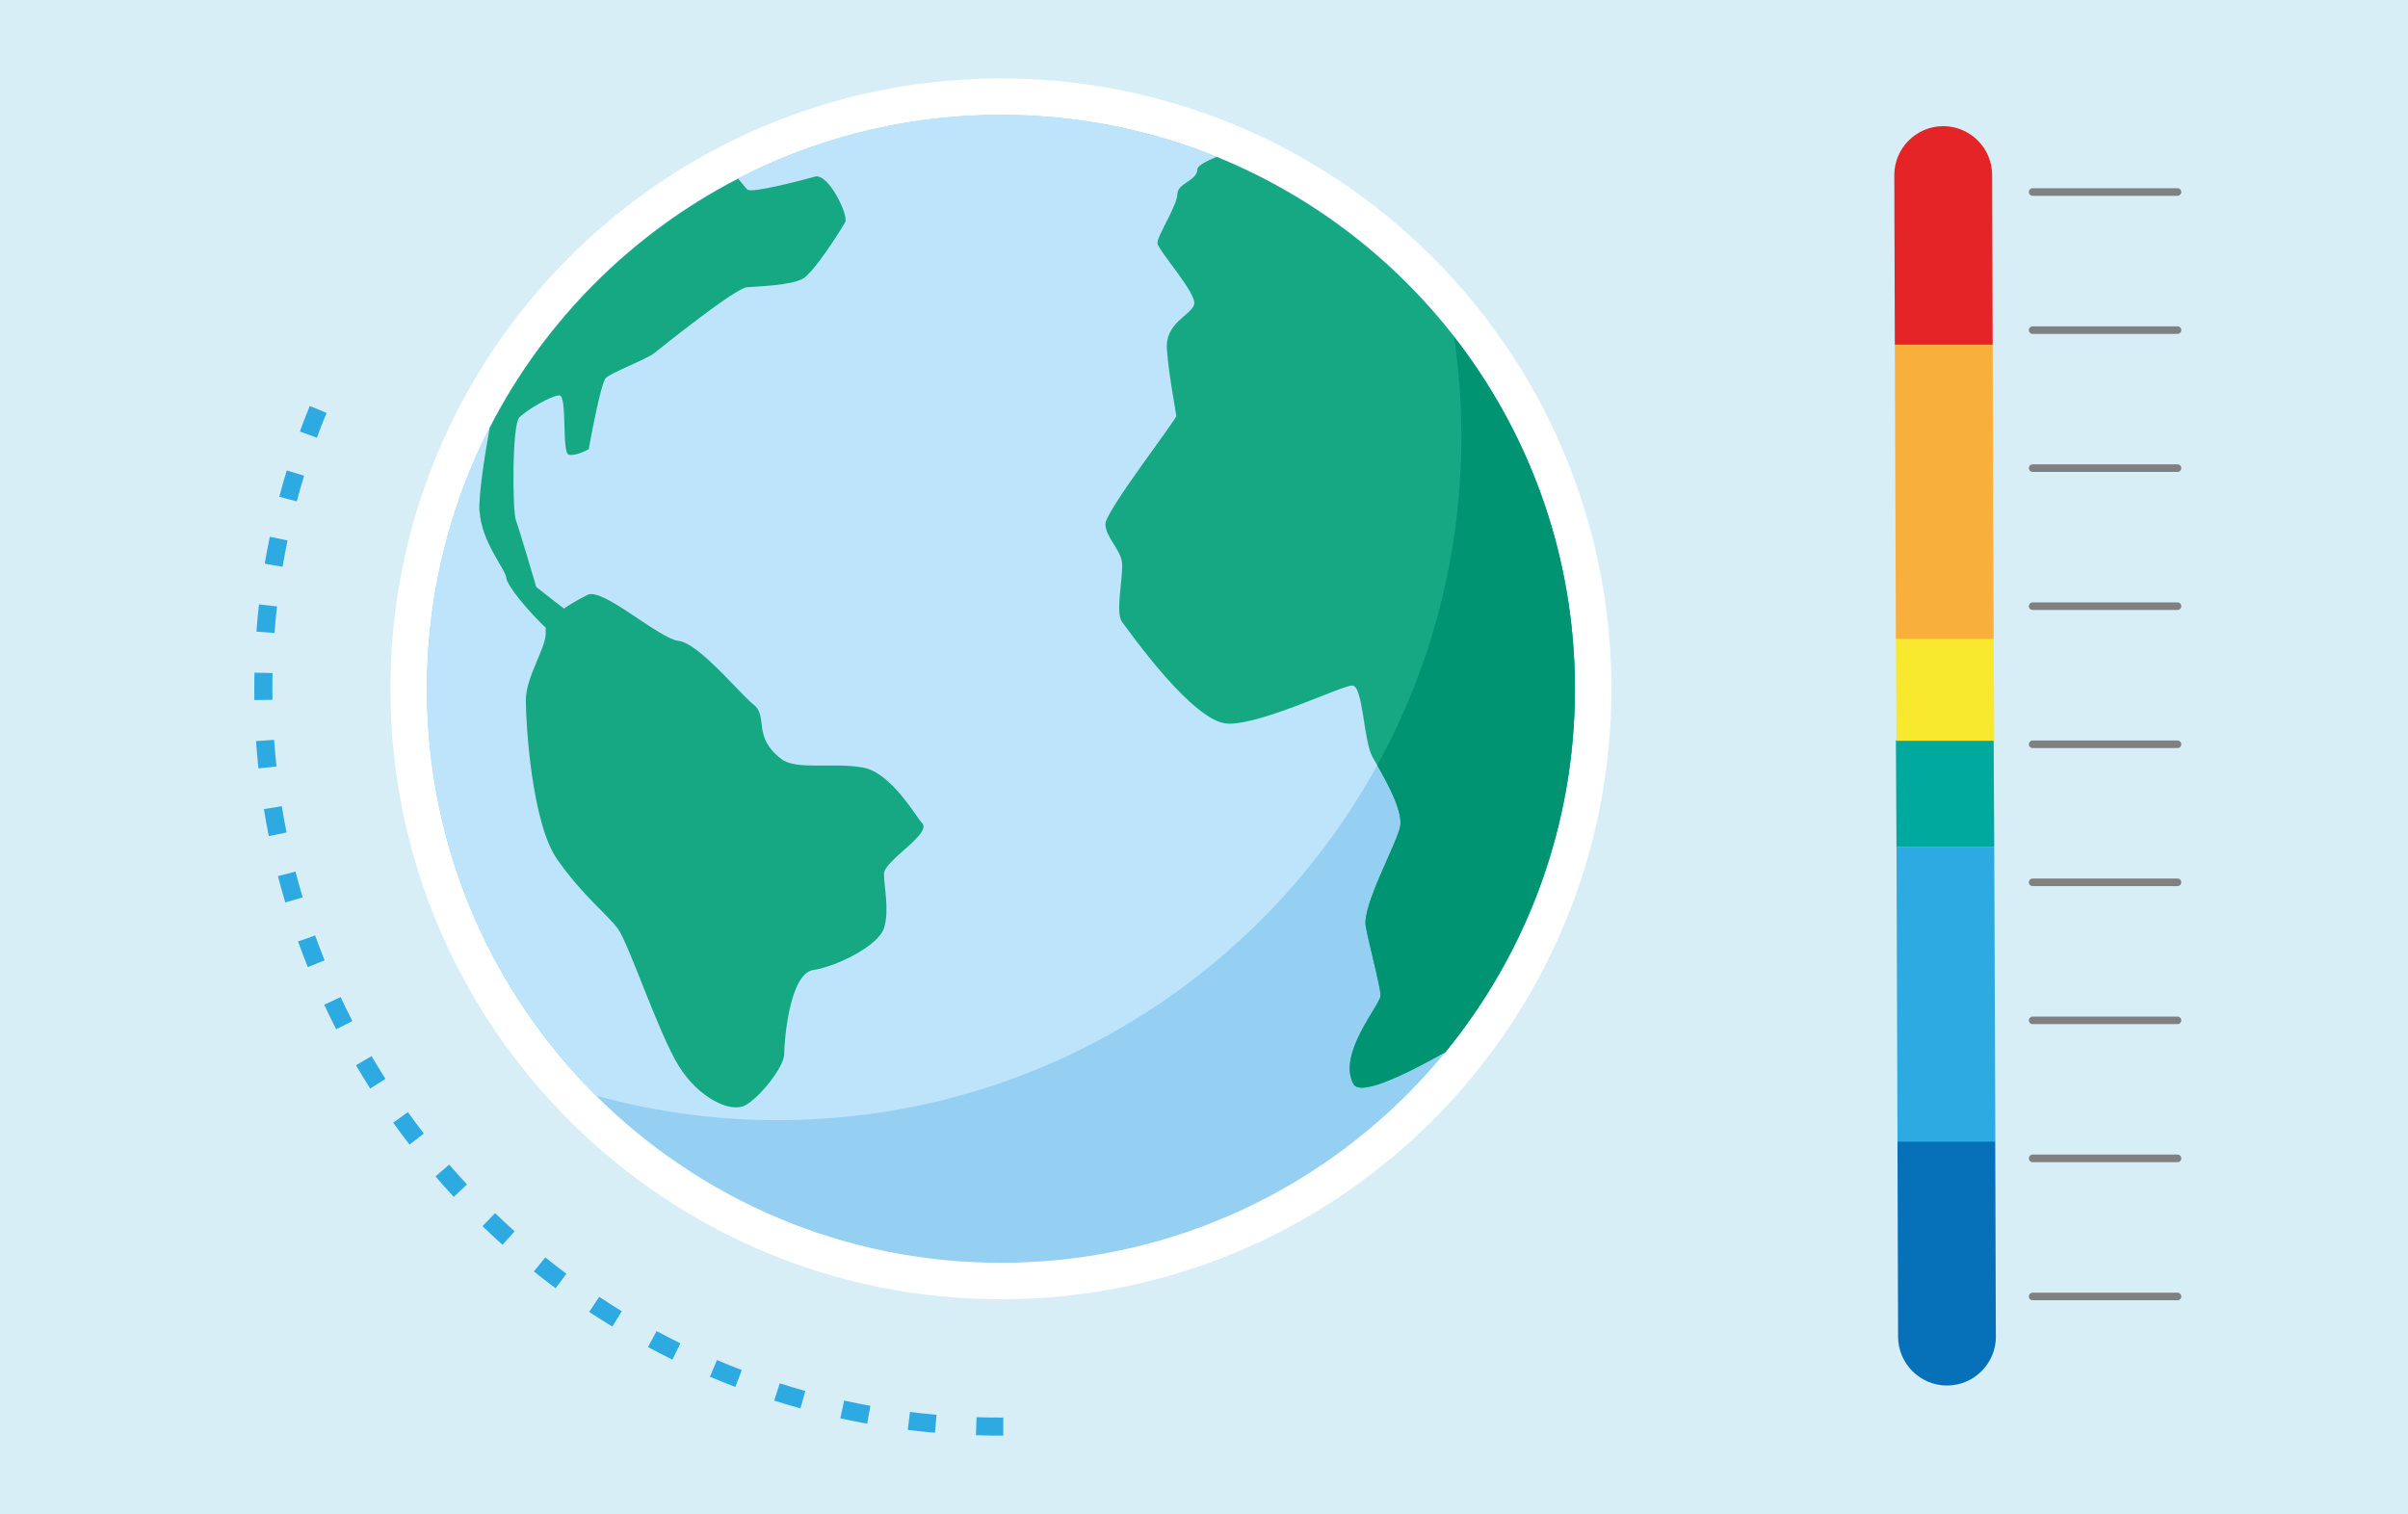 <?xml version="1.0" encoding="UTF-8"?><svg id="Layer_2" xmlns="http://www.w3.org/2000/svg" xmlns:xlink="http://www.w3.org/1999/xlink" viewBox="0 0 318 200"><defs><style>.cls-1{fill:#fff;}.cls-2{fill:#d8eef6;}.cls-3{fill:#95d0f3;}.cls-4{fill:#e52428;}.cls-5{fill:#bde4fa;}.cls-6{fill:#16a883;}.cls-7{fill:#2caae1;}.cls-8{fill:#f9af3b;}.cls-9{stroke:#808081;stroke-linecap:round;stroke-linejoin:round;}.cls-9,.cls-10{fill:none;}.cls-11{fill:#f8e92f;}.cls-12{clip-path:url(#clippath);}.cls-13{fill:#0671b9;}.cls-14{fill:#00a99d;}.cls-15{fill:#009473;}</style><clipPath id="clippath"><rect class="cls-10" width="318" height="200"/></clipPath></defs><g id="Layer_1-2"><g class="cls-12"><rect class="cls-1" x="0" width="318" height="200"/><rect class="cls-1" width="318" height="200"/><rect class="cls-2" x="-4.05" y="-2.55" width="326.1" height="205.09"/><path class="cls-1" d="M212.8,90.72c.14,44.52-35.83,80.73-80.36,80.88-44.52,.14-80.73-35.83-80.88-80.36-.14-44.52,35.83-80.73,80.36-80.88,44.52-.14,80.73,35.83,80.88,80.36"/><path class="cls-3" d="M207.99,90.73c.14,41.87-33.7,75.92-75.56,76.05-41.87,.14-75.92-33.7-76.05-75.56-.14-41.87,33.7-75.92,75.56-76.05,41.87-.14,75.92,33.7,76.05,75.56"/><path class="cls-5" d="M192.99,57.36c-.01-4.39-.35-8.69-.97-12.91-13.92-17.88-35.67-29.37-60.08-29.29-41.87,.14-75.7,34.19-75.56,76.05,.07,20.92,8.6,39.83,22.34,53.5,7.73,2.13,15.86,3.26,24.27,3.23,49.87-.16,90.16-40.72,90-90.58"/><path class="cls-6" d="M158.12,22.36c0,1.51-2.64,1.83-2.64,3.28,0,1.46-2.63,5.48-2.63,6.43,0,.96,5.32,6.73,4.84,8.18-.48,1.45-3.85,2.38-3.59,5.9,.25,3.51,1.23,8.32,1.23,8.8,0,.49-9.36,12.59-9.35,14.26,0,1.68,1.94,3.29,2.18,5.01,.25,1.72-.94,6.69,.03,7.94,.97,1.25,9.44,13.36,14.02,13.42,4.58,.06,14.92-5.03,16.37-5.04,1.45,0,1.47,7.35,2.68,9.45,1.21,2.1,4.12,6.92,3.64,9.21-.48,2.29-5.03,10.45-4.54,13.12,.49,2.67,1.95,7.97,1.96,9.17,0,1.2-5.76,7.69-3.58,11.68,.84,1.54,6.06-.79,12.15-4.23,10.73-13.13,17.15-29.92,17.09-48.2-.1-31.71-19.66-58.79-47.33-70.02-1.49,.62-2.53,1.21-2.53,1.64"/><path class="cls-6" d="M63.34,67.54c.25,4.09,3.4,7.58,3.52,8.78,.11,1.06,2.91,4.42,5.23,6.61-.03,.14-.04,.28-.03,.41,.25,2-2.63,5.95-2.62,9.16,.01,3.21,.78,16.22,4.16,21.03,3.39,4.81,6.53,7.16,7.98,9.11,1.45,1.95,5.35,13.74,8.01,18.07,2.66,4.33,6.84,6.27,8.76,5.3,1.93-.97,5.21-5.11,5.21-6.79,0-1.69,.69-10.6,3.82-11.1,3.13-.49,8.66-3.21,9.38-5.59,.71-2.39-.02-5.35-.02-7.12,0-1.77,6.46-5.34,5.01-6.73-.71-.68-4.03-6.67-7.83-7.32-4-.69-8.74,.4-10.73-1.11-3.86-2.94-1.71-5.61-3.64-7.16-1.93-1.55-7.26-8.13-9.91-8.44-2.65-.31-10.1-7.15-12.07-6.07,0,0-1.61,.77-3.1,1.8l-3.65-2.85s-2.19-7.46-2.68-8.79c-.49-1.32-.52-12.65,.44-13.61,.96-.97,4.21-2.9,5.29-2.91,1.08,0,.28,7.59,1.24,7.83,.96,.24,2.64-.73,2.64-.73,0,0,1.54-8.68,2.26-9.4,.72-.72,5.29-2.43,6.37-3.27,1.08-.85,10.69-8.59,12.26-8.71,1.57-.12,5.78-.26,7.34-1.11,1.56-.85,5.16-6.64,5.64-7.49,.48-.84-2.19-6.5-3.99-6.01-1.8,.49-8.3,2.2-8.91,1.72-.17-.13-.64-.71-1.23-1.45-14.09,7.26-25.6,18.81-32.83,32.92-.75,4.22-1.47,8.98-1.34,11.05"/><path class="cls-15" d="M192.02,44.46c.62,4.21,.96,8.52,.97,12.91,.05,15.84-3.98,30.74-11.11,43.7,1.36,2.38,3.43,6.18,3.02,8.13-.48,2.29-5.03,10.45-4.54,13.12,.49,2.67,1.95,7.97,1.96,9.17,0,1.2-5.76,7.69-3.58,11.68,.84,1.54,6.06-.79,12.15-4.23,10.73-13.13,17.15-29.92,17.09-48.2-.06-17.45-6.02-33.5-15.97-46.27"/><path class="cls-7" d="M132.5,189.61c-1.21,0-2.42-.01-3.62-.05l.08-2.39c1.17,.04,2.35,.06,3.53,.05v2.39Zm-9.02-.38c-1.19-.1-2.4-.23-3.6-.38l.29-2.37c1.17,.15,2.35,.27,3.51,.37l-.21,2.38Zm-8.96-1.2c-1.18-.21-2.38-.45-3.55-.71l.51-2.34c1.14,.25,2.31,.48,3.46,.69l-.42,2.35Zm-8.81-2.02c-1.16-.32-2.33-.67-3.47-1.03l.73-2.28c1.11,.35,2.25,.7,3.38,1.01l-.64,2.3Zm-8.6-2.83c-1.12-.43-2.26-.88-3.36-1.35l.93-2.2c1.08,.46,2.19,.9,3.28,1.32l-.85,2.24Zm-8.31-3.61c-1.08-.53-2.16-1.09-3.22-1.66l1.13-2.11c1.03,.55,2.09,1.1,3.14,1.62l-1.05,2.15Zm-7.93-4.36c-1.03-.63-2.06-1.28-3.06-1.94l1.32-1.99c.97,.64,1.98,1.28,2.98,1.9l-1.25,2.04Zm-7.5-5.07c-.96-.72-1.93-1.46-2.86-2.21l1.5-1.86c.91,.73,1.86,1.46,2.79,2.16l-1.43,1.92Zm-7-5.73c-.9-.8-1.79-1.63-2.65-2.47l1.66-1.72c.84,.81,1.71,1.62,2.58,2.41l-1.6,1.78Zm-6.45-6.34c-.82-.88-1.63-1.79-2.41-2.7l1.81-1.56c.76,.88,1.55,1.77,2.35,2.63l-1.75,1.63Zm-5.84-6.9c-.73-.95-1.46-1.93-2.16-2.9l1.95-1.39c.68,.95,1.39,1.9,2.1,2.83l-1.89,1.46Zm-5.19-7.4c-.64-1.01-1.27-2.05-1.88-3.08l2.06-1.21c.59,1.01,1.21,2.02,1.83,3.01l-2.02,1.28Zm-4.49-7.83c-.55-1.07-1.08-2.16-1.59-3.24l2.17-1.01c.49,1.05,1.01,2.11,1.55,3.16l-2.13,1.09Zm-3.75-8.21c-.45-1.12-.88-2.26-1.29-3.38l2.25-.81c.39,1.09,.82,2.2,1.26,3.3l-2.22,.89Zm-2.98-8.54c-.34-1.15-.67-2.32-.97-3.48l2.32-.6c.29,1.14,.61,2.28,.95,3.4l-2.29,.68Zm-2.18-8.77c-.24-1.19-.45-2.38-.64-3.56l2.36-.38c.19,1.15,.4,2.32,.63,3.47l-2.35,.47Zm-1.36-8.94c-.13-1.19-.23-2.4-.32-3.6l2.39-.17c.08,1.17,.19,2.36,.31,3.52l-2.38,.25Zm-.54-9.02c0-.39-.01-.79-.01-1.18,0-.81,0-1.63,.02-2.44l2.39,.05c-.02,.79-.02,1.59-.02,2.38,0,.39,0,.77,.01,1.15l-2.39,.04Zm2.66-8.86l-2.39-.18c.09-1.21,.21-2.42,.34-3.6l2.38,.27c-.13,1.15-.24,2.34-.33,3.52m1.07-8.76l-2.36-.4c.2-1.2,.43-2.39,.67-3.56l2.34,.49c-.24,1.14-.45,2.3-.65,3.47m1.87-8.63l-2.31-.61c.31-1.16,.64-2.33,.99-3.48l2.29,.7c-.35,1.12-.67,2.27-.97,3.4m2.65-8.42l-2.24-.82c.41-1.12,.85-2.25,1.31-3.37l2.21,.91c-.45,1.1-.88,2.2-1.28,3.29"/><path class="cls-4" d="M263.15,45.53h-12.92l-.07-22.39c-.01-3.55,2.88-6.46,6.44-6.48h.03c3.54,0,6.45,2.9,6.45,6.44l.07,22.43Z"/><polygon class="cls-14" points="263.36 111.89 250.45 111.89 250.37 97.79 263.28 97.79 263.36 111.89"/><polygon class="cls-11" points="263.36 97.84 250.45 97.84 250.37 83.75 263.28 83.75 263.36 97.84"/><path class="cls-13" d="M263.58,176.51c.01,3.55-2.88,6.47-6.44,6.48-3.55,.01-6.47-2.88-6.48-6.44l-.08-25.8h12.91l.08,25.76Z"/><polygon class="cls-7" points="263.5 150.74 250.58 150.74 250.45 111.89 263.36 111.89 263.5 150.74"/><polygon class="cls-8" points="263.28 84.38 250.37 84.38 250.23 45.53 263.15 45.53 263.28 84.38"/><line class="cls-9" x1="268.43" y1="25.36" x2="287.56" y2="25.36"/><line class="cls-9" x1="268.43" y1="43.6" x2="287.56" y2="43.6"/><line class="cls-9" x1="268.43" y1="61.83" x2="287.56" y2="61.83"/><line class="cls-9" x1="268.43" y1="80.06" x2="287.56" y2="80.06"/><line class="cls-9" x1="268.43" y1="98.3" x2="287.56" y2="98.3"/><line class="cls-9" x1="268.43" y1="116.53" x2="287.56" y2="116.53"/><line class="cls-9" x1="268.43" y1="134.76" x2="287.56" y2="134.76"/><line class="cls-9" x1="268.43" y1="152.99" x2="287.56" y2="152.99"/><line class="cls-9" x1="268.43" y1="171.23" x2="287.56" y2="171.23"/></g></g></svg>